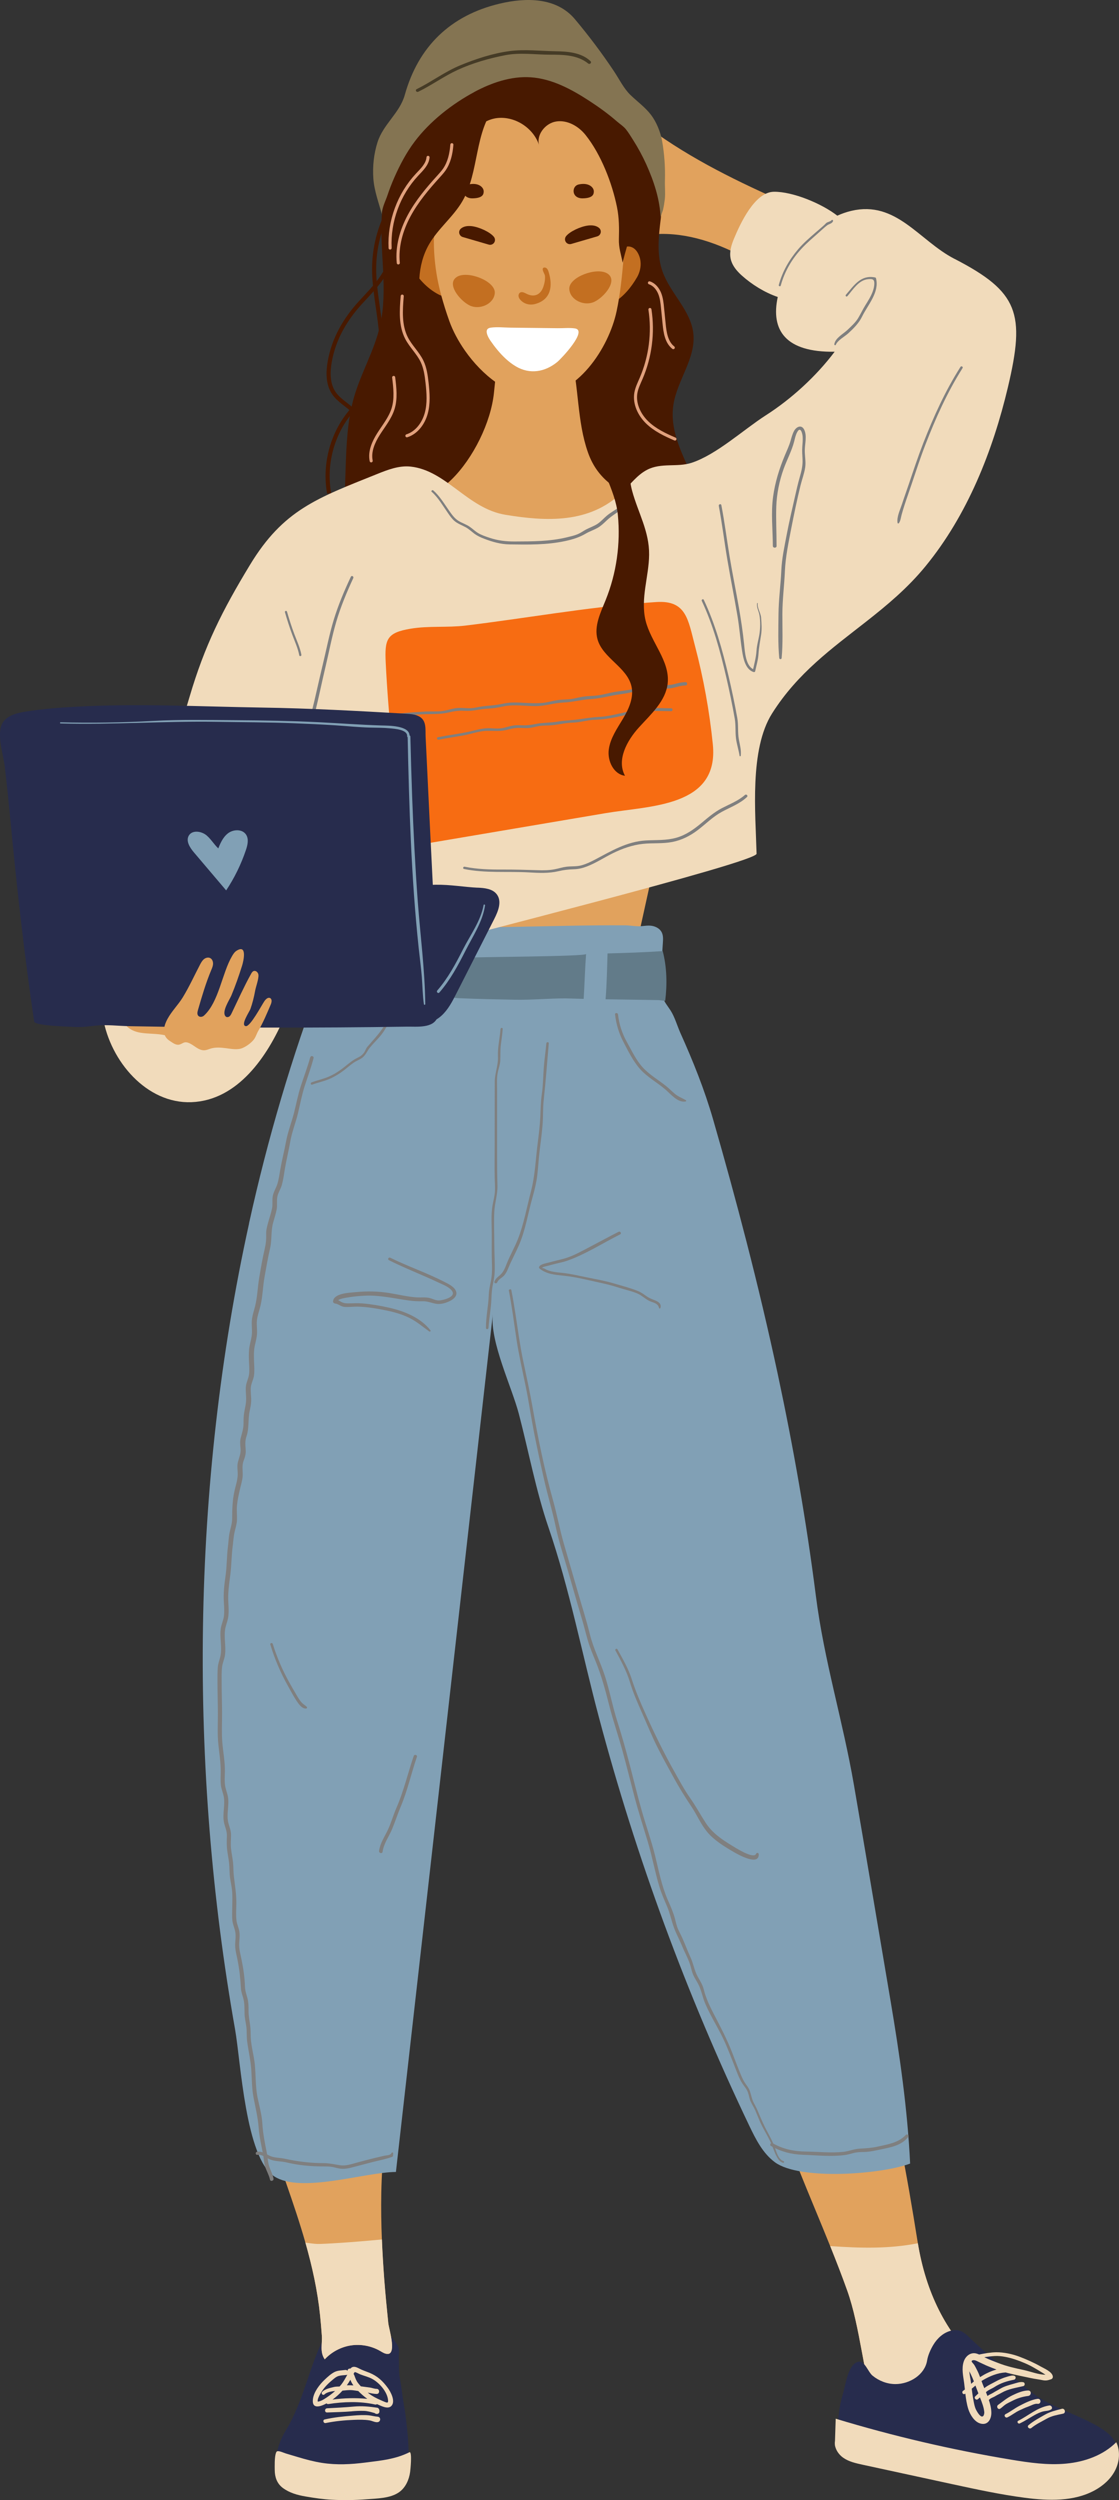 <?xml version="1.0" encoding="UTF-8"?><svg id="Layer_2" data-name="Layer 2" xmlns="http://www.w3.org/2000/svg" viewBox="0 0 273.22 610.28"><rect x="0" y="0" width="273.22" height="610.28" fill="#333333" stroke="none"/><defs><style>
      .cls-1 {
        stroke: #e2a17d;
        stroke-linecap: round;
        stroke-linejoin: round;
        stroke-width: .75px;
      }

      .cls-1, .cls-2 {
        fill: none;
      }

      .cls-3 {
        fill: #f1dbbb;
      }

      .cls-4 {
        fill: #f76c12;
      }

      .cls-5 {
        fill: #fff;
      }

      .cls-6 {
        fill: #7f7f7f;
      }

      .cls-7 {
        fill: #81a0b5;
      }

      .cls-8 {
        fill: #c36f21;
      }

      .cls-9 {
        fill: #e1a25d;
      }

      .cls-10 {
        fill: #453b26;
      }

      .cls-11 {
        fill: #481900;
      }

      .cls-12 {
        fill: #272c4d;
      }

      .cls-13 {
        fill: #847452;
      }

      .cls-14 {
        fill: #627b89;
      }

      .cls-2 {
        stroke: #481900;
        stroke-miterlimit: 10;
      }
    </style></defs><g id="Layer_2-2" data-name="Layer 2"><g><path class="cls-9" d="m237.54 598.36c-8.48 0-17.54 4.12-21.63-4.05c-.77-1.54-1.43-3.2-2-4.96c-3.06-9.34-3.86-21.3-7.07-30.26c-1.28-3.58-2.68-7.18-4.14-10.81c-9.88-24.56-22.48-50.23-19.14-76.8c.39-3.08 1.02-6.22 2.65-8.87c9.46-15.46 17.59 7.62 20.37 14.46c5.98 14.71 10 30.01 13.12 45.52c1.64 8.16 3.03 16.37 4.34 24.59l.07.41c1.95 11.87 6.77 21.8 14.95 29.4c3.22 2.99 6.95 5.62 11.23 7.87c2.8 1.47 5.88 2.83 7.64 5.46c7.31 10.95-15.71 8.04-20.38 8.04z"/><path class="cls-3" d="m239.06 577c-.34.28-.68.55-1.03.81c-4.88 3.69-10.2 6.79-15.82 9.2c-2.61 1.12-5.48 2.08-8.29 2.34c-3.06-9.34-3.86-21.3-7.07-30.26c-1.28-3.58-2.68-7.18-4.14-10.81c7.43.52 14.36.7 21.4-.69c1.95 11.87 6.77 21.8 14.95 29.4z"/><path class="cls-9" d="m149.15 23.41c-.55-.53-1.1-1.07-1.64-1.62c-.95-.96-1.93-1.9-2.86-2.89c-.58-.62-1.08-1.52-2.04-.83c-.53.38-.66 1.15-.47 1.78c.19.63.62 1.14 1.05 1.64l8.61 10.12c.6.7 1.46 2 .54 2.8c-.85.75-1.61-.05-2.37-.4c-5.08-2.38-9.5-5.65-14.09-8.85c-.54-.37-1.53-1.17-2.25-1.03c-.86.16-.5 1.27-.07 1.86c.84 1.18 2.01 2.52 3.15 3.41c4.1 3.18 8.06 6.65 12.14 9.9c.26.21.55.45.58.79c.04.42-.37.78-.8.84c-.42.06-.84-.1-1.24-.26l-15.42-6.04c-.54-.21-1.1-.42-1.67-.38c-.57.05-1.16.45-1.23 1.02c-.09.77.73 1.31 1.43 1.64c4.45 2.13 8.92 4.21 13.42 6.23c3.41 1.53 7.88 2.72 10.67 5.32c3.05 2.85.8 4.26-1.92 5.53c-2.72 1.26-3.95 3.08-6.2 4.59c-.69.46-1.4 1.26-1.08 2.02c.22.53.88.76 1.46.69c.57-.08 1.08-.39 1.58-.67c14.95-8.54 32.18-.05 44.37 9.64c9.43 7.49 18.51 16.96 29.54 22.14c-3.24 1.98-6.44 4.01-9.62 5.94l-28.78 17.49c-1.07.65-2.16 1.33-3.23 2.04c-6.46 4.28-12.55 9.75-12.17 16.98c.34 6.54 6.39 12.06 13.13 14.09c5.28 1.59 13.44 2.86 18.25-.33c5.34-3.55 10.53-7.99 15.34-12.27c15.89-14.16 32.42-31.54 25.86-54.63c-3.6-12.67-13.27-16.06-24.45-21.28c-23.27-10.86-48.6-18.85-67.53-37.01z"/><path class="cls-11" d="m172.48 126.99c-.06-.55-.15-1.09-.25-1.63c-1.78-9.14-9.19-17.27-7.82-26.49c.9-6.03 5.54-11.4 4.88-17.47c-.62-5.66-5.67-9.81-7.55-15.19c-1.98-5.63-.27-11.8.09-17.76c.25-4.02-.85-7.95-3.63-10.93c-5.69-6.11-15.37-7.53-23.2-8.66c-4.2-.61-8.43-1.04-12.62-1.71c-2.12-.34-4.4-1.49-6.58-1.18c-1.61.23-3.17.74-4.82.96c-4.09.56-8.01 2.43-10.96 5.33c-2.59 2.55-4.41 5.87-5.23 9.41c-.42 1.8-.23 3.57-.48 5.36c-.28 1.97-.99 3.81-1.11 5.85c-.49 8.89 1.57 17.95-.41 26.63c-1.37 6.03-4.62 11.47-6.34 17.41c-1.66 5.73-1.87 11.76-2.07 17.72l-1.01 30.39c-1.09 32.85 33.56 20.41 52.07 9.91c9.67-5.48 20.44-.47 29.52-8.39c5.48-4.78 8.35-12.36 7.53-19.57z"/><path class="cls-12" d="m81.62 567.49c-1.17.95-2.11 2.24-2.77 3.61c-3.5 7.29-4.81 15.13-9.02 22.11c-4.23 7.01-2.99 13.49 5.29 15.78c3.65 1.01 7.56 1.14 11.32.96c3.13-.15 9.8.33 11.41-2.57c2.74-4.95 1.88-11.45 1.29-16.84c-.14-1.3-.36-2.58-.58-3.86c-.33-1.89-.48-3.83-.87-5.7c-.37-1.78-.25-3.73-.31-5.55c-.02-.66.11-1.42 0-2.06c-.1-.62-.59-1.31-.93-1.81c-1.51-2.24-3.9-3.86-6.36-4.89c-1.89-.79-4.03-1.11-5.99-.51c-.91.28-1.74.75-2.48 1.35z"/><path class="cls-9" d="m86.51 231.6c.2 2.78.48 5.77 2.29 7.9c1.81 2.14 4.74 2.91 7.48 3.51c13.41 2.92 27.1 4.52 40.82 4.76c4.77.08 10.07-.21 13.41-3.6c2.42-2.46 3.27-6.02 4.01-9.39l5.84-26.52c.66-2.99 1.22-6.43-.65-8.85c-1.75-2.26-4.93-2.7-7.78-2.94c-18.32-1.53-36.83-2-55.19-.97c-8.33.47-11.24.08-12.24 8.35c-1.04 8.63 1.39 19.07 2.02 27.76z"/><path class="cls-9" d="m171.87 130.18c-5.08-2.51-10.24-4.89-15.23-7.47c-5.87-3.03-10.72-5.56-13.08-12.26c-2.71-7.69-2.17-16.04-4.18-23.88c-.83-3.26-2.72-6.58-5.91-7.64c-3.89-1.3-8.19 1.41-10.18 5c-1.99 3.59-2.26 7.84-2.68 11.92c-.74 7.29-5.09 16.04-10.33 21.18c-11.35 11.13-47.94 16.4-36.35 41.66c3.52 7.66 16.12 12.45 23.35 15.35c9.6 3.86 21.22 5.02 31.43 4.66c12.14-.42 23.9.83 35.73-2.91c9.53-3.01 18.74-9.32 23.3-18.43c4.9-9.78-1.97-19.98-10.79-24.61c-1.68-.88-3.37-1.74-5.08-2.58z"/><path class="cls-8" d="m100.18 64.81c-1.08-1.85-1.37-4.13-.48-6.09c.46-1.02 1.13-1.74 1.96-2.02c.26-.09 1.27-.52 3.21.63c5.65 3.35 7.75 6.28 6.91 9.22c-.59 2.06-.76 5.04-2.34 5.7c-.82.34-1.76-.01-2.9-.67c-2.88-1.67-4.94-4.33-6.36-6.76z"/><path class="cls-8" d="m155.5 67.76c.99-1.7 1.26-3.8.44-5.6c-.42-.94-1.04-1.6-1.8-1.86c-.24-.08-1.17-.47-2.95.58c-5.2 3.08-7.13 5.78-6.36 8.47c.54 1.89.7 4.64 2.15 5.24c.75.31 1.61-.01 2.67-.62c2.65-1.53 4.55-3.98 5.85-6.22z"/><path class="cls-9" d="m152.41 53.03c-.42-7.36-2.07-14.92-5.58-20.74c-2.89-4.79-7.5-8.81-13-9.8c-7.42-1.33-14.9 3.17-19.32 9.27c-8.48 11.72-10.52 26.61-6.79 40.29c.55 2.01 1.2 4.12 2 6.35c.84 2.35 2.17 4.86 3.84 7.24c4.17 5.93 10.52 11.09 17.09 11.1c10.28.02 18-11.8 19.9-20.75c.9-4.23 1.32-8.52 1.7-12.82c.29-3.19.36-6.64.16-10.14z"/><path class="cls-11" d="m115.32 48.42c-1.36 0-2.07-.77-2.15-1.59c-.08-.82.35-1.58 1.18-1.79c2.46-.57 3.72.66 3.75 1.64c.02.75-.23 1.71-2.78 1.74z"/><path class="cls-11" d="m142.21 48.42c-1.36 0-2.07-.77-2.15-1.59c-.08-.82.35-1.58 1.18-1.79c2.46-.57 3.72.66 3.75 1.64c.02.75-.23 1.71-2.78 1.74z"/><g><path class="cls-8" d="m148.34 66.79c-2.59-1.7-9.51.85-9.34 3.77c.16 2.7 3.69 4.28 6.13 3.11c2.44-1.17 5.8-5.18 3.21-6.88z"/><path class="cls-8" d="m111.55 67.59c2.63-1.64 9.49 1.04 9.26 3.96c-.21 2.7-3.78 4.21-6.19 2.99c-2.41-1.22-5.7-5.3-3.07-6.94z"/></g><path class="cls-5" d="m118.94 80.48c-.38.69.29 1.92.8 2.67c.52.76 1.07 1.5 1.66 2.21c1.29 1.56 2.78 3.02 4.53 4.06c3.43 2.04 7.13 1.4 10.14-1.06c.96-.79 7.54-7.71 4.31-8.19c-1.35-.2-2.85-.03-4.21-.05l-11.58-.14c-1.55-.02-3.22-.21-4.76 0c-.48.06-.76.25-.9.5z"/><path class="cls-11" d="m119.67 59.76c-.11 0-.22-.02-.34-.05l-6.35-1.85c-.42-.12-.74-.47-.84-.9s.06-.88.4-1.16c.62-.52 1.49-.71 2.59-.6c1.94.22 4.61 1.5 5.48 2.64c.31.41.33.98.04 1.4c-.23.33-.6.52-.99.52z"/><path class="cls-11" d="m139.14 59.6c.11 0 .22-.02.34-.05l6.35-1.85c.42-.12.74-.47.84-.9c.09-.43-.06-.88-.4-1.16c-.62-.52-1.49-.71-2.59-.6c-1.94.22-4.61 1.5-5.48 2.64c-.31.41-.33.98-.04 1.4c.23.33.6.52.99.52z"/><path class="cls-9" d="m60.26 154.6c3.04-7.13 7.32-14.11 14.49-15.04c6.5-.85 13.02 4.1 16.24 10.36c3.4 6.62 5.02 16.33 2.66 23.1c-2.31 6.64-6.62 13.21-10.12 19.17c-6.25 10.65-15.2 18.41-22.55 28.19c-2.38 2.08-4.45 4.65-6.86 6.76c-2.26 1.98-5.1 3.9-6.81 6.39c-1.33 1.93-2.12 4.02-3.65 5.86c-2.38 2.86-4.83 5.67-7.25 8.5c-.55.64-1.21 1.33-2.05 1.32c-1.04-.02-1.72-1.09-2.11-2.05c-3.61-8.81-1.06-18.94 1.05-27.73c.7-2.93 1.65-5.74 2.77-8.57c7.08-17.82 15.94-34.79 22.76-52.71c.45-1.17.92-2.36 1.42-3.55z"/><path class="cls-8" d="m133.04 65.3c-.13-.01-.25 0-.36.08c-.53.33.31 1.45.37 1.9c.11.84-.1 1.9-.37 2.69c-.63 1.88-2.09 2.67-3.96 1.82c-.56-.26-1.21-.69-1.74-.36c-.29.18-.42.55-.37.89c.04.34.23.64.46.89c.89.99 2.23 1.35 3.51 1.02c3.99-1.03 4.45-4.46 3.36-7.88c-.09-.29-.2-.59-.42-.81c-.13-.13-.3-.21-.48-.23z"/><path class="cls-9" d="m94.78 574.59c-.71.09-1.35-.35-1.97-.71c-2.13-1.23-4.69-1.72-7.12-1.35c-2.43.37-4.73 1.59-6.4 3.4c-1.26-1.83-.56-3.72-.71-5.8c-.12-1.6-.25-3.26-.42-4.87c-.63-6.12-1.94-12.02-3.59-17.82c-2.75-9.64-6.43-19-9.52-28.65c-4.81-15.03 2.59-34.74 5.36-50.07c.25.67 1.17.87 1.84.63c.67-.25 1.19-.8 1.73-1.26c3.62-3.13 9.39-2.84 13.33-.13c3.94 2.71 6.21 7.35 7.07 12.06c3.24 17.77-.96 37.3-1.28 55.28c-.07 3.79-.01 7.59.14 11.38c.13 3.24.33 6.47.57 9.7c.28 3.58.62 7.16.99 10.73c.14 1.31 2.02 7.26-.03 7.51z"/><path class="cls-7" d="m60.8 298.64c4.53-20.59 10.46-40.76 17.83-60.2c1.56-4.11 3.4-8.48 7.14-10.79c3.62-2.24 8.19-2.05 12.44-1.78c17.85 1.14 36.37-.12 54.35.01c1.12 0 2.23.21 3.33.23c1.09.02 2.15-.29 3.26-.11c.97.16 1.93.67 2.39 1.53c.42.78.37 1.72.31 2.6l-.46 7.15c-.13 1.95-.25 3.94.3 5.81c.43 1.48 1.26 2.36 2.05 3.59c1 1.57 1.58 3.61 2.32 5.32c3.15 7.01 5.94 13.93 8.07 21.31c2.85 9.88 5.57 19.8 8.13 29.76c2.76 10.73 5.32 21.51 7.64 32.35c3.82 17.89 6.99 35.93 9.3 54.08c2.03 15.98 6.57 30.39 9.3 46.22c3.03 17.57 5.97 35.16 8.95 52.74c2.2 13.01 4.15 26.51 4.77 39.68c-7.06 2.66-26.88 4.14-32.97-.29c-2.98-2.17-4.71-5.62-6.3-8.94c-15.29-31.98-27.59-65.39-36.7-99.64c-4.14-15.56-7.14-31.25-12.31-46.36c-3.07-8.97-4.86-18.61-7.26-27.79c-1.72-6.57-7.09-17.62-6.35-24.29L96.67 530.19c-7.55.03-23.15 5.33-29.72 1.07c-7.01-4.55-8.16-27.99-9.55-35.85c-11.31-63.88-10.74-132.44 3.42-196.78z"/><path class="cls-12" d="m204.9 595.12c.83 5 6.12 6.18 10.37 7.24c5.31 1.31 10.78 1.76 16.12 2.92c5.6 1.21 11.02 3.22 16.69 4c5.93.82 12.14 1.04 17.76-1.34c4.52-1.91 7.69-5.68 6.8-10.73c-.56-3.16-5.18-5.32-7.77-6.57c-3.83-1.84-8-3.3-11.55-5.63c-3.43-2.26-6.24-5.3-9.36-7.94c-2.07-1.75-4.11-3.54-6.11-5.37c-1.84-1.68-2.92-3.4-5.6-2.77c-1.86.43-3.39 1.83-4.37 3.47c-.66 1.11-1.3 2.51-1.51 3.8c-.56 3.48-4.23 5.75-7.71 5.77c-2.04 0-4.06-.77-5.63-2.07c-1.13-.94-1.93-3.81-3.54-3.37c-2.46.67-3.02 5.64-3.63 7.65c-.99 3.26-1.45 6.69-1.09 10.08l.11.87z"/><path class="cls-3" d="m233.03 63.18c-8.62-4.45-14.18-14.3-25.17-11.71c-1.18.28-2.33.68-3.42 1.18c-3.89-3.02-10.92-5.89-15.47-5.84c-4.7.05-8.23 7.78-9.78 11.5c-.63 1.52-1.13 3.19-.8 4.81c.07.36.19.71.33 1.05c.52 1.2 1.45 2.24 2.44 3.12c2.39 2.14 5.5 4.1 8.74 5.21c-1.76 8.13 1.91 13.54 13.89 13.36c-4.45 5.92-10.51 11.49-16.79 15.51c-5.45 3.49-12.02 9.59-18.13 11.6c-3.52 1.16-7.43-.09-10.89 1.72c-2.44 1.27-4.11 3.61-6.1 5.52c-7.94 7.63-18.49 7.1-28.49 5.45c-9.22-1.52-14.42-10.81-23.11-11.76c-2.84-.31-5.62.77-8.27 1.84c-14.59 5.86-22.84 8.72-30.98 22.16c-6.76 11.15-11.06 19.67-14.75 32.21c-4.62 15.68-10.48 30.95-15.89 46.36c-3.61 10.28-7.07 21.15-5.26 31.9c1.82 10.75 10.73 21.1 21.62 20.68c11.32-.44 18.58-11.23 22.61-20.63c2.75-6.42 2.74-7.39 9.78-9.76c6.94-2.34 13.97-4.42 20.97-6.56c7.44-2.28 84.68-21.55 84.62-23.7c-.26-9.85-1.76-25.45 3.77-34.22c6.27-9.94 14.72-15.95 23-22.45c5.08-3.99 10.09-8.15 14.48-13.51c10.23-12.48 16.43-28.13 20.12-43.71c4.27-18.04 2.59-23.25-13.05-31.33z"/><path class="cls-4" d="m157.7 147.14l2.58-.18c7.33-.47 7.72 4.32 9.41 10.71c2.08 7.88 3.54 15.93 4.36 24.05c1.54 15.3-15.28 14.93-26.16 16.77l-43.29 7.33c-1.36.23-2.85.44-4.05-.24c-1.56-.89-2-2.89-2.28-4.66c-2.04-12.97-3.44-26.05-4.09-39.16c-.28-5.72.24-7.31 6.07-8.29c4.42-.74 8.94-.23 13.38-.76c14.6-1.77 29.39-4.44 44.08-5.56z"/><path class="cls-14" d="m143.09 232.87c-.05.65-27.15.7-29.81.93c-3.15.27-4.09 2.49-4.52 5.37c-.19 1.27-.32 2.75.59 3.66c.72.71 1.82.8 2.83.84c4.5.19 9.01.29 13.52.37c4.13.08 8.24-.33 12.37-.33l4.44.12c.23-3.65.32-7.31.59-10.95z"/><path class="cls-14" d="m161.81 232.17c-4.44.3-8.95.45-13.47.57c-.11 3.73-.18 7.47-.48 11.19c4.31.07 8.63.12 12.96.2c.14 0 1.59.21 1.6.16c.5-3.98.41-8.24-.61-12.12z"/><path class="cls-6" d="m75.75 258.07c-.64 2.35-1.51 4.63-2.27 6.94c-.74 2.24-1.14 4.52-1.73 6.79c-.6 2.31-1.47 4.48-1.91 6.85c-.42 2.3-1.01 4.55-1.41 6.86c-.2 1.14-.35 2.34-.69 3.45c-.31 1.03-.95 1.95-1.14 3.01c-.19 1 .02 2.02-.18 3.03c-.23 1.16-.64 2.28-.95 3.42c-.25.92-.52 1.88-.48 2.84c.04 1.29-.05 2.29-.35 3.56c-.54 2.3-.94 4.67-1.34 7c-.39 2.31-.44 4.64-.99 6.93c-.24.99-.59 1.98-.75 2.99c-.2 1.22 0 2.43-.04 3.65c-.04 1.07-.37 2.08-.57 3.12c-.21 1.1-.21 2.2-.18 3.31c.03 1.17.18 2.4.05 3.57c-.11 1.05-.66 1.97-.78 3.02c-.11.98.05 1.96.06 2.95c.02 1.18-.27 2.24-.47 3.39c-.16.92-.16 1.84-.17 2.77c-.01 1.25-.36 2.25-.67 3.43c-.23.86-.15 1.69-.06 2.57c.13 1.31-.33 2.16-.64 3.39c-.26 1.02-.03 2.03-.05 3.06c-.03 1.37-.52 2.75-.81 4.08c-.5 2.3-.53 4.41-.55 6.74c-.01 1.23-.44 2.31-.66 3.5c-.2 1.08-.23 2.2-.37 3.28c-.3 2.36-.24 4.76-.58 7.1c-.31 2.2-.55 4.22-.41 6.45c.07 1.13.15 2.28.01 3.41c-.13 1.01-.59 1.92-.75 2.92c-.37 2.31.42 4.76-.15 7.03c-.21.84-.52 1.62-.59 2.49c-.1 1.24-.08 2.49-.08 3.74c0 2.58.1 5.17.1 7.75c0 2.42-.14 4.9.11 7.31c.23 2.29.61 4.51.58 6.82c-.01 1.06-.08 2.15.04 3.2c.11.93.5 1.78.69 2.69c.42 2.14-.38 4.34.09 6.47c.24 1.11.72 2 .69 3.19c-.04 1.22-.08 2.36.08 3.57c.13 1.02.34 2.02.45 3.04c.13 1.19.07 2.39.23 3.58c.15 1.06.4 2.1.5 3.16c.13 1.3.06 2.62.05 3.92c0 1.14-.09 2.31.03 3.44c.11.96.54 1.82.71 2.77c.21 1.15-.07 2.29-.03 3.45c.04 1.07.33 2.15.54 3.2c.49 2.39.73 4.67.87 7.1c.05.81.31 1.55.54 2.32c.38 1.29.31 2.52.34 3.85c.02 1.08.29 2.07.43 3.13c.16 1.2.04 2.41.2 3.61c.31 2.32.84 4.57 1.01 6.92c.16 2.26.12 4.56.55 6.79c.47 2.49 1.06 4.83 1.25 7.37c.16 2.22.66 4.32 1.08 6.49c.19.97.2 1.96.47 2.92c.33 1.13.97 2.12 1.22 3.28c.12.56.97.32.86-.24c-.21-1.1-.75-2.03-1.08-3.08c-.32-1.02-.33-2.09-.54-3.13c-.46-2.4-.96-4.72-1.1-7.18c-.12-2.21-.75-4.29-1.18-6.44c-.51-2.56-.41-5.22-.64-7.81c-.2-2.29-.91-4.55-1.02-6.83c-.04-.96 0-1.9-.13-2.85c-.17-1.24-.41-2.41-.4-3.68c0-1.02 0-1.99-.26-2.98c-.26-1-.59-1.86-.62-2.91c-.07-2.27-.4-4.43-.85-6.65c-.23-1.12-.55-2.27-.56-3.41c-.02-1.13.23-2.23.04-3.36c-.16-.93-.59-1.77-.7-2.71c-.16-1.37-.05-2.79-.03-4.16c.02-2.33-.36-4.43-.62-6.72c-.13-1.12-.07-2.24-.2-3.36c-.13-1.1-.36-2.18-.48-3.28c-.13-1.14 0-2.21 0-3.34c0-1.03-.35-1.84-.62-2.81c-.59-2.08.21-4.31-.12-6.44c-.13-.81-.45-1.56-.63-2.36c-.28-1.28-.15-2.66-.13-3.96c.03-2.39-.44-4.67-.63-7.04c-.19-2.34-.05-4.73-.06-7.08c0-2.5-.1-5-.1-7.5c0-1.23-.04-2.51.09-3.74c.11-1.06.61-2.03.74-3.09c.28-2.26-.43-4.62.16-6.85c.24-.9.57-1.71.66-2.65c.11-1.09.04-2.18-.02-3.27c-.13-2.34.19-4.47.49-6.78c.29-2.25.27-4.52.56-6.78c.16-1.22.21-2.46.49-3.66c.23-.96.53-1.89.57-2.89c.04-1.17-.11-2.33 0-3.5c.13-1.41.45-2.8.77-4.18c.22-.95.53-1.92.61-2.89c.11-1.33-.25-2.55.23-3.84c.34-.92.59-1.66.52-2.66c-.07-1.17-.21-2.15.18-3.29c.71-2.07.34-4.18.8-6.29c.17-.79.33-1.55.36-2.36c.04-1.13-.19-2.27-.08-3.4c.1-.97.61-1.83.76-2.79c.17-1.15.06-2.35.02-3.5c-.04-1.25-.09-2.49.16-3.72c.2-1 .5-1.97.56-2.99c.07-1.1-.13-2.2-.02-3.3c.13-1.24.62-2.49.9-3.7c.51-2.22.54-4.48.93-6.72c.43-2.4.84-4.84 1.39-7.21c.48-2.09.16-4.1.73-6.19c.29-1.07.64-2.12.86-3.2c.22-1.08-.04-2.21.2-3.27c.22-.97.81-1.82 1.08-2.78c.34-1.2.5-2.47.7-3.71c.38-2.31.95-4.56 1.35-6.86c.41-2.36 1.3-4.54 1.87-6.86c.55-2.28.96-4.57 1.69-6.81c.72-2.24 1.54-4.44 2.13-6.71c.13-.51-.65-.72-.78-.22z"/><path class="cls-6" d="m122.21 251.16c-.16 2.27-.74 4.51-.63 6.8c.1 2.08-.78 4.03-.78 6.13l-.02 15.48c0 2.59-.05 5.18 0 7.76c.02 1.14.13 2.27.07 3.41c-.06 1.19-.38 2.32-.59 3.49c-.41 2.32-.18 4.77-.19 7.12c0 2.45-.04 4.9.05 7.35c.05 1.39 0 2.72-.28 4.09c-.22 1.09-.46 2.16-.5 3.27c-.08 2.71-.71 5.39-.69 8.1c0 .4.6.4.62 0c.16-2.35.62-4.67.71-7.02c.05-1.24.11-2.41.37-3.63c.2-.98.39-1.95.43-2.96c.09-2.39-.1-4.81-.09-7.2c0-2.5-.12-5.02 0-7.52c.1-2.21.84-4.26.77-6.49c-.07-2.49-.09-4.98-.09-7.47V266.1c0-1.4-.11-2.83.15-4.21c.19-1 .58-1.96.63-2.98c.07-1.37-.03-2.65.16-4.03c.17-1.24.35-2.47.43-3.72c.02-.33-.49-.33-.51 0z"/><path class="cls-6" d="m133.4 254.67c-.18 1.96-.47 3.91-.62 5.88c-.17 2.17-.16 4.3-.48 6.46c-.27 1.88-.3 3.72-.38 5.62c-.1 2.11-.35 4.2-.62 6.29c-.51 3.96-.64 7.99-1.65 11.86c-1.03 3.92-1.74 8.03-3.24 11.8c-.81 2.03-1.92 3.93-2.72 5.97c-.43 1.11-.81 2.07-1.75 2.84c-.54.44-.96.79-1.22 1.45c-.17.42.51.6.68.19c.32-.77 1.16-1.09 1.69-1.68c.48-.54.78-1.22 1.05-1.88c.79-1.9 1.79-3.7 2.6-5.59c1.59-3.72 2.17-7.69 3.27-11.56c.5-1.76.94-3.54 1.16-5.35c.25-2.02.34-4.07.59-6.09c.26-2.09.54-4.17.71-6.27c.17-2.01.06-4.04.28-6.05c.51-4.62.84-9.24 1.24-13.87c.03-.38-.56-.38-.59 0z"/><path class="cls-6" d="m124.26 315.12c.75 3.9 1.25 7.85 1.84 11.78c.58 3.86 1.46 7.64 2.24 11.46c.79 3.84 1.34 7.72 2.1 11.57c.76 3.84 1.59 7.67 2.46 11.48c.85 3.71 1.96 7.35 2.74 11.08c.79 3.79 2.02 7.49 3.1 11.2c1.1 3.77 2.15 7.54 3.28 11.3c.54 1.78.96 3.58 1.48 5.37c.52 1.79 1.25 3.51 1.95 5.23c1.42 3.48 2.37 7.05 3.29 10.69c.95 3.75 2.23 7.4 3.25 11.13c1.03 3.75 1.96 7.53 2.95 11.29c.97 3.66 2.13 7.25 3.22 10.87c1.09 3.63 1.74 7.37 2.84 10.99c.5 1.65 1.18 3.2 1.86 4.78c.74 1.72 1.07 3.51 1.71 5.25c.57 1.54 1.38 3 2 4.52c.65 1.59 1.56 3.16 2.03 4.81c.21.74.35 1.49.67 2.19c.33.75.8 1.43 1.18 2.15c.8 1.5 1.07 3.26 1.74 4.83c1.42 3.33 3.45 6.36 4.91 9.68c.78 1.77 1.45 3.57 2.17 5.37c.6 1.5 1.14 3.18 2.04 4.53c.48.72 1.02 1.28 1.31 2.11c.26.72.34 1.48.65 2.18c.33.75.8 1.43 1.13 2.18c.39.88.72 1.78 1.11 2.66c.71 1.64 1.68 3.16 2.48 4.76c.58 1.16.93 2.42 1.5 3.58c.37.75.84 1.56 1.69 1.81c.27.08.38-.34.11-.42c-1.26-.38-1.73-2.31-2.13-3.39c-.49-1.33-1.16-2.57-1.83-3.82c-.92-1.69-1.64-3.43-2.39-5.2c-.28-.65-.61-1.26-.94-1.89c-.46-.9-.58-1.85-.91-2.79c-.2-.57-.53-1.05-.89-1.54c-.53-.72-.9-1.47-1.25-2.29c-.76-1.78-1.42-3.6-2.12-5.4c-1.26-3.28-2.85-6.33-4.47-9.43c-.86-1.64-1.67-3.32-2.23-5.09c-.21-.67-.34-1.36-.61-2c-.33-.8-.81-1.51-1.21-2.27c-.78-1.45-1.02-3.12-1.71-4.62c-.71-1.55-1.3-3.14-1.99-4.69c-.32-.73-.71-1.43-1.04-2.16c-.38-.85-.54-1.73-.78-2.62c-.42-1.56-1.08-3.04-1.73-4.52c-1.53-3.49-2.22-7.23-3.13-10.91c-.91-3.66-2.19-7.21-3.22-10.83c-1.04-3.66-1.94-7.37-2.89-11.05c-.96-3.69-1.99-7.36-3.15-11c-1.15-3.62-1.82-7.38-3-10.99c-1.11-3.4-2.78-6.59-3.64-10.08c-.91-3.69-2.09-7.32-3.13-10.98c-1.06-3.7-2.15-7.38-3.21-11.08c-1.03-3.58-1.7-7.25-2.71-10.84c-2.06-7.36-3.6-14.92-4.93-22.44c-.67-3.82-1.5-7.6-2.3-11.39c-.8-3.79-1.3-7.64-1.89-11.47c-.3-1.94-.62-3.87-1-5.8c-.08-.41-.7-.24-.63.17z"/><path class="cls-6" d="m62.8 526c1.25-.14 2.16.77 3.26 1.18c1.21.46 2.63.37 3.9.68c2.96.71 5.92.97 8.96.98c.84 0 1.64 0 2.46.17c.59.13 1.18.31 1.78.38c1.16.13 2.33-.18 3.45-.48l4.12-1.08c1.65-.43 3.42-.74 5.02-1.33c.13-.05.21-.15.22-.29l.03-.58c.01-.26-.35-.27-.42-.06c-.21.58-1.16.53-1.71.65l-2.31.54c-1.5.37-3.01.76-4.5 1.17c-1.31.36-2.7.83-4.08.61c-1.41-.23-2.62-.51-4.06-.51c-3.23 0-6.28-.4-9.43-1.08c-1.29-.28-2.61-.17-3.8-.79c-.95-.49-1.78-1.05-2.89-.92c-.48.06-.48.81 0 .76z"/><path class="cls-6" d="m188.25 523.85c2.46 1.4 4.98 2.05 7.8 2.15c3.36.11 6.95.51 10.29.05c.74-.1 1.43-.34 2.16-.51c.86-.21 1.68-.21 2.55-.23c1.43-.04 2.74-.36 4.13-.65c2.4-.5 5.03-.97 6.59-3.06c.26-.35-.3-.77-.59-.46c-1.85 1.95-4.32 2.28-6.82 2.85c-1.53.35-2.94.42-4.49.51c-1.36.08-2.62.64-3.97.78c-3 .31-6.08-.03-9.09-.07c-2.96-.04-5.56-.57-8.16-2.04c-.44-.25-.83.43-.4.68z"/><path class="cls-6" d="m151.06 300.68c-2.36 1.19-4.68 2.47-7.03 3.69c-1.95 1.01-3.99 2.2-6.11 2.81c-1.33.38-2.7.67-4.03 1.04c-.57.16-2.06.37-2.27 1.08c-.03.11 0 .26.09.33c1.72 1.43 3.88 1.56 6.02 1.79c3.09.32 6.19 1.15 9.23 1.8c1.49.32 2.94.72 4.39 1.19c1.45.47 3.06.78 4.44 1.42c1.02.47 1.83 1.32 2.85 1.78c.94.42 2.02.5 2.27 1.68c.04.18.29.16.34 0c.32-1.02-.49-1.54-1.35-1.88c-.69-.27-1.31-.5-1.93-.92c-.71-.48-1.37-1.01-2.18-1.33c-1.88-.77-3.96-1.29-5.91-1.87c-2.21-.66-4.5-1.05-6.75-1.51c-1.91-.39-3.8-.85-5.74-1.05c-.91-.09-1.83-.17-2.73-.38c-.41-.1-.81-.22-1.2-.39c-.23-.1-.45-.27-.68-.35c-.21-.08-.46-.03-.39-.14c.17-.25 1.07-.39 1.34-.47c.63-.18 1.26-.34 1.89-.5c.99-.25 2.03-.44 2.99-.79c4.47-1.6 8.58-4.27 12.81-6.39c.42-.21.05-.84-.37-.63z"/><path class="cls-6" d="m94.92 307.6c3.97 2 8.14 3.58 12.15 5.48c1.05.5 2.8 1.13 3.39 2.19c.77 1.39-2.33 2.15-3.27 2.18c-.82.02-1.53-.41-2.3-.6c-1.01-.24-2.05-.09-3.07-.15c-2.27-.13-4.51-.7-6.74-1.06c-2.76-.45-5.48-.49-8.26-.22c-1.4.14-5.36.23-5.5 2.26c-.02.3.26.49.52.52c.81.1 1.39.75 2.26.82c1.07.09 2.16-.09 3.24-.06c2.35.05 4.7.46 6.99.93c1.94.4 3.87.94 5.65 1.83c1.79.89 3.24 2.16 4.85 3.31c.16.11.4-.12.28-.28c-2.37-3.07-6.36-4.68-10.03-5.52c-2.16-.49-4.38-.88-6.59-1.06c-1.21-.1-2.41 0-3.62-.01c-.66 0-1.19-.12-1.75-.47c-.38-.24-.68-.43-1.14-.51l.38.5c.08-.64 2.21-.9 2.66-.98c1.31-.23 2.65-.34 3.99-.41c3.71-.19 7.24.68 10.9 1.18c1.11.15 2.17.2 3.29.17c1.19-.03 2.08.41 3.21.61c1.18.22 2.51-.18 3.56-.73c.81-.42 1.72-1.2 1.41-2.22c-.34-1.14-1.86-1.87-2.82-2.36c-4.31-2.22-8.93-3.78-13.28-5.93c-.39-.19-.73.39-.34.58z"/><path class="cls-6" d="m66.01 401.46c1.05 3.51 2.5 6.88 4.29 10.08c.68 1.21 1.33 2.47 2.1 3.63c.5.75 1.3 1.96 2.33 1.9c.2-.01.33-.26.17-.42c-.36-.36-.82-.6-1.18-.98c-.47-.49-.83-1.09-1.18-1.67c-.66-1.11-1.31-2.24-1.94-3.37c-1.65-2.97-2.99-6.09-4-9.34c-.12-.38-.72-.22-.6.17z"/><path class="cls-6" d="m101.02 428.64c-1.45 4.21-2.43 8.56-4.22 12.65c-.77 1.76-1.27 3.64-2.09 5.37c-.79 1.68-1.89 3.27-2.16 5.14c-.08.56.78.8.86.24c.29-2.04 1.57-3.72 2.34-5.58c.75-1.81 1.35-3.68 2.11-5.49c1.65-3.91 2.56-8.09 3.93-12.1c.17-.5-.61-.71-.78-.22z"/><path class="cls-6" d="m150.29 402.93c1.34 2.51 2.7 4.97 3.52 7.71c.78 2.62 1.9 5.12 3 7.61c1.2 2.72 2.32 5.47 3.64 8.12c1.3 2.6 2.71 5.13 4.11 7.68c1.33 2.42 2.74 4.68 4.27 6.97c1.34 2 2.26 4.24 3.79 6.11c1.72 2.1 4.29 3.65 6.61 5c.93.54 6.15 3.5 6.02.49c-.02-.38-.5-.42-.64-.09c-.57 1.42-5.28-1.63-6-2.07c-2.47-1.51-4.73-3.06-6.34-5.55c-1.29-1.99-2.39-4.06-3.77-6.01c-1.45-2.05-2.61-4.26-3.84-6.44c-2.61-4.63-4.89-9.34-7.07-14.18c-1.25-2.77-2.42-5.52-3.35-8.41c-.82-2.57-2.18-4.89-3.47-7.25c-.18-.34-.69-.04-.51.3z"/><path class="cls-6" d="m175.5 123.49c.83 4.37 1.35 8.79 2.1 13.17c.77 4.55 1.68 9.07 2.45 13.62c.49 2.88.7 5.78 1.15 8.66c.28 1.8.8 4.5 2.82 5.12c.15.05.34-.05.37-.21c.29-1.41.73-2.79.81-4.24c.1-1.6.4-3.1.64-4.68c.21-1.37.1-2.76 0-4.14c-.09-1.18-.98-2.36-.82-3.52c.01-.09-.14-.11-.16-.02c-.2 1 .41 1.95.57 2.91c.26 1.53.22 3.33-.04 4.85c-.22 1.26-.59 2.48-.67 3.76c-.11 1.71-.54 3.25-.91 4.91l.37-.21c-2.14-.7-2.31-4.45-2.5-6.26c-.31-2.99-.75-5.94-1.27-8.91c-.73-4.16-1.58-8.31-2.27-12.48c-.69-4.17-1.21-8.36-2.01-12.51c-.08-.41-.7-.24-.63.17z"/><path class="cls-6" d="m189.61 133.23c0-3.19-.17-6.39-.07-9.58c.1-3.08.76-6.32 1.81-9.22c.81-2.25 1.98-4.39 2.57-6.71c.19-.77.36-1.59.75-2.28c.8-1.43 1.26.37 1.31 1.16c.05.83-.02 1.65-.09 2.47c-.08 1.03.01 2.04.06 3.07c.08 1.53-.26 2.86-.68 4.33c-.46 1.6-.82 3.22-1.19 4.85c-.69 3.05-1.41 6.09-1.99 9.16c-.55 2.91-1.19 5.79-1.32 8.76c-.16 3.56-.66 7.1-.69 10.68c-.03 3.54-.15 7.18.18 10.7c.04.38.56.38.59 0c.33-3.53.17-7.16.18-10.7c0-3.5.46-6.96.61-10.45c.15-3.54.89-7.03 1.56-10.5c.68-3.49 1.41-7.01 2.26-10.47c.36-1.47.92-2.91 1.14-4.41c.2-1.39-.11-2.77-.1-4.16c.01-1.57.58-3.54-.14-5.03c-.67-1.36-1.94-.72-2.5.33c-.39.74-.6 1.56-.83 2.36c-.36 1.25-.92 2.43-1.42 3.62c-1.35 3.24-2.38 6.56-2.85 10.05c-.54 3.93-.08 8.04-.06 11.99c0 .59.92.59.92 0z"/><path class="cls-6" d="m206.87 72.33c1.39-1.59 2.76-3.96 5.08-4.18c.91-.08 1.51-.08 1.53.96c.01.68-.15 1.34-.37 1.98c-.44 1.23-1.16 2.35-1.84 3.45c-.61.99-1.1 2.03-1.69 3.03c-.67 1.14-1.7 2.05-2.65 2.96c-1.02.97-3 1.98-3.22 3.5c-.03.19.25.36.35.15c.5-1.16 2.15-1.99 3.06-2.82c1.31-1.2 2.6-2.49 3.38-4.1c1.4-2.87 4.27-5.9 3.39-9.33c-.02-.09-.1-.18-.2-.2c-3.5-.71-5.13 1.89-7.16 4.24c-.2.24.14.58.34.34z"/><path class="cls-6" d="m171.36 146.71c2.79 5.94 4.5 12.29 5.98 18.66c.77 3.34 1.47 6.69 2.06 10.07c.28 1.61.1 3.19.3 4.8c.18 1.44.66 2.84.88 4.27c.03.18.28.11.29-.04c.14-1.46-.21-2.57-.47-3.99c-.31-1.72-.07-3.48-.38-5.22c-.62-3.44-1.34-6.86-2.14-10.26c-1.49-6.35-3.25-12.67-6.04-18.58c-.16-.33-.64-.04-.49.29z"/><path class="cls-6" d="m69.57 149.44c.53 1.85 1.12 3.69 1.79 5.5c.62 1.66 1.38 3.28 1.71 5.03c.06.34.59.2.52-.14c-.33-1.75-1.1-3.37-1.72-5.03c-.68-1.81-1.26-3.64-1.8-5.5c-.09-.32-.59-.18-.5.14z"/><path class="cls-6" d="m85.67 140.78c-1.59 3.38-3.05 6.84-4.15 10.41c-1.14 3.72-1.87 7.59-2.79 11.37c-.93 3.83-1.73 7.69-2.7 11.52c-.92 3.64-1.12 7.35-.97 11.09c.02.49.74.49.76 0c.07-1.84.03-3.69.15-5.53c.12-1.98.5-3.87.97-5.78c.91-3.68 1.66-7.4 2.54-11.09c.87-3.65 1.56-7.37 2.62-10.98c1.08-3.67 2.55-7.2 4.16-10.67c.18-.39-.4-.74-.58-.34z"/><path class="cls-6" d="m105.43 120.08c1.58 1.4 2.76 3.47 3.97 5.2c.47.68.96 1.38 1.6 1.92c.79.66 1.76.99 2.66 1.48c.82.44 1.47 1.08 2.21 1.63c.71.52 1.49.87 2.32 1.19c2 .77 4.05 1.36 6.21 1.39c4.57.07 9.13.15 13.62-.82c1.83-.4 3.4-.87 5.01-1.82c.9-.53 1.9-.85 2.82-1.36c.88-.49 1.58-1.18 2.3-1.86c1.23-1.17 2.72-1.98 4.04-3.03c.97-.78 2.27-2.05 1.98-3.42c-.02-.12-.2-.11-.23 0c-.73 2.6-3.93 3.73-5.83 5.35c-.74.63-1.38 1.38-2.2 1.93c-.87.58-1.87.9-2.79 1.38c-.69.37-1.32.84-2.05 1.15c-.85.36-1.79.56-2.69.78c-4.22 1.01-8.39.99-12.7 1.01c-2.15.01-4.13-.22-6.18-.91c-.96-.32-1.95-.65-2.82-1.18c-.73-.45-1.34-1.07-2.06-1.55c-.83-.56-1.79-.85-2.64-1.37c-1.04-.64-1.71-1.64-2.4-2.62c-1.14-1.63-2.27-3.51-3.78-4.83c-.26-.23-.64.15-.38.38z"/><path class="cls-6" d="m113.27 212.12c5.25 1.08 10.58.54 15.89.84c2.43.14 4.82.26 7.21-.3c1.27-.3 2.44-.43 3.75-.47c1.11-.03 2.14-.28 3.18-.68c2.22-.85 4.2-2.18 6.33-3.23c2.26-1.12 4.78-2.01 7.29-2.28c2.41-.27 4.83 0 7.24-.47c2.3-.45 4.33-1.48 6.19-2.89c1.95-1.48 3.69-3.26 5.85-4.44c2.11-1.16 4.42-1.97 6.19-3.65c.33-.31-.16-.79-.5-.5c-1.63 1.44-3.71 2.23-5.62 3.22c-1.85.97-3.39 2.29-4.98 3.62c-1.86 1.55-3.81 2.95-6.17 3.61c-2.45.69-4.92.52-7.43.66c-4.57.25-8.42 2.56-12.35 4.64c-1.06.56-2.16 1.09-3.32 1.42c-1.23.35-2.45.2-3.7.35c-.98.12-1.92.44-2.88.62c-1.37.27-2.78.28-4.17.23c-2.84-.09-5.65-.17-8.49-.16c-3.14.02-6.26-.07-9.34-.69c-.36-.07-.51.47-.15.55z"/><path class="cls-6" d="m234.52 89.56c-3.71 5.83-6.56 12.13-9.07 18.55c-1.3 3.34-2.42 6.73-3.57 10.13c-.54 1.61-1.13 3.21-1.65 4.82c-.43 1.33-1.35 3.2-1.07 4.6c.03.16.24.16.32.04c.41-.59.47-1.33.66-2.03c.22-.82.47-1.63.73-2.44c.52-1.62 1.11-3.21 1.64-4.83c1.12-3.33 2.2-6.66 3.47-9.93c2.49-6.44 5.34-12.77 9.04-18.61c.21-.32-.31-.62-.51-.3z"/><path class="cls-6" d="m150.18 247.65c.25 2.29.93 4.57 1.99 6.61c1.19 2.28 2.39 4.76 4.11 6.7c1.79 2.01 4.16 3.25 6.18 4.99c1.29 1.11 3.06 3.32 4.97 2.92c.14-.03.15-.23.04-.3c-.9-.53-1.84-.85-2.66-1.53c-.75-.62-1.42-1.32-2.18-1.93c-1.9-1.52-4.02-2.72-5.68-4.53c-1.67-1.81-2.71-4.13-3.91-6.26c-1.14-2.03-1.89-4.36-2.14-6.68c-.05-.46-.78-.47-.73 0z"/><path class="cls-6" d="m76.21 264.77c1.4-.52 2.89-.81 4.26-1.41c1.29-.57 2.49-1.3 3.61-2.17c.74-.58 1.45-1.21 2.22-1.75c.6-.43 1.28-.67 1.9-1.06c1.09-.69 1.36-1.74 2.13-2.68c.93-1.13 2.02-2.12 2.91-3.29c.71-.93 1.25-1.94 1.78-2.97c.69-1.33 2.28-3.83 1.63-5.38c-.06-.13-.3-.1-.32.04c-.27 2.01-1.12 3.7-2.05 5.49c-1.21 2.32-2.95 4-4.61 5.98c-.32.39-.42.82-.69 1.24c-.4.63-.99 1.08-1.66 1.39c-1.18.55-2.13 1.38-3.15 2.19c-1.13.9-2.3 1.7-3.62 2.3c-1.44.67-3 .98-4.48 1.53c-.34.13-.19.67.15.55z"/><path class="cls-6" d="m95.09 174.96c2.64-.17 5.28-.44 7.92-.59c2.19-.12 4.41.06 6.56-.46c1.21-.29 2.34-.48 3.59-.41c1.31.07 2.4-.01 3.67-.26c1.08-.21 2.17-.25 3.26-.33c1.05-.08 2.06-.33 3.09-.52c2.53-.47 5.11 0 7.67-.02c2.27-.01 4.4-.78 6.64-.87c2.32-.09 4.52-.73 6.84-.86c2.45-.15 4.78-.87 7.21-1.18c2.84-.35 5.66-1.37 8.51-1.51c1.2-.06 2.39.25 3.59.08c1.28-.18 2.44-.69 3.75-.71c.52 0 .52-.82 0-.81c-.95.01-1.81.23-2.72.48c-1.33.36-2.5.24-3.85.18c-2.3-.1-4.59.71-6.82 1.15c-1.21.24-2.43.35-3.65.54c-1.38.22-2.72.63-4.1.85c-1.19.19-2.41.16-3.6.31c-1 .12-1.97.41-2.96.58c-1.13.2-2.27.11-3.41.28c-1.27.18-2.5.57-3.78.7c-2.36.23-4.73-.11-7.09-.1c-1.08 0-2.1.18-3.15.4c-1.24.26-2.46.34-3.71.46c-.91.08-1.77.26-2.67.43c-1.42.27-2.82-.06-4.24.06c-1.11.09-2.16.49-3.25.68c-1.47.26-3.02.11-4.5.18c-2.94.14-5.86.46-8.8.66c-.4.03-.4.65 0 .62z"/><path class="cls-6" d="m107.11 180.56c1.97-.39 3.97-.67 5.95-1.02c1.93-.34 3.87-1.11 5.83-1.14c1.74-.03 3.29.18 4.99-.27c.94-.25 1.84-.46 2.82-.45c.88 0 1.76.12 2.64 0c.78-.1 1.55-.32 2.32-.45c1.02-.17 2.04-.1 3.06-.19c1.75-.17 3.44-.61 5.21-.65c1.79-.04 3.5-.64 5.28-.69c1.81-.05 3.49-.3 5.27-.66c2.18-.45 4.35-1.05 6.56-1.33c2.26-.29 4.57-.11 6.84-.11c.45 0 .45-.7 0-.7c-1.93-.01-3.87-.13-5.8-.02c-1.94.12-3.82.64-5.71 1.05c-1.94.42-3.95.95-5.93 1.06c-1.76.09-3.39.35-5.13.6c-1.72.25-3.43.25-5.15.56c-1.8.32-3.61.21-5.4.58c-1.01.21-1.97.36-3.01.33c-.88-.03-1.74-.08-2.61.08c-.79.14-1.55.41-2.33.57c-1.04.21-2.06.11-3.11.06c-2-.09-3.79.56-5.73.95c-2.34.48-4.71.77-7.05 1.24c-.39.08-.23.68.17.6z"/><path class="cls-11" d="m153.41 89.02c.17-.58.32-1.17.45-1.76c.92 1.44 2.26 2.65 3.65 3.54l.23.14c-.34 2.91-.61 5.83-1.26 8.73c-1.5 6.66-3.92 13.55-2.14 20.14c1.45 5.35 4.21 9.86 4.15 15.6c-.05 5.35-2.15 10.68-.87 16.04c1.28 5.32 5.96 9.85 5.41 15.3c-.44 4.36-4.08 7.57-7.02 10.81c-2.95 3.24-5.5 7.96-3.41 11.81c-2.77-.35-4.33-3.63-3.96-6.4c.37-2.77 2.05-5.15 3.48-7.54c1.43-2.4 2.68-5.18 2.06-7.9c-1.06-4.67-7.01-6.87-8.29-11.48c-.89-3.2.74-6.49 1.99-9.57c2.65-6.56 3.66-13.76 2.98-20.79c-.62-6.37-4.86-11.9-5.3-18.24c-.03-.39-.02-.79 0-1.18c.44-5.56 6.24-11.75 7.84-17.23z"/><path class="cls-6" d="m190.63 69.71c.96-3.5 2.77-6.59 5.28-9.23c1.22-1.29 2.56-2.42 3.88-3.59c.69-.61 1.4-1.29 2.13-1.86c.51-.39 1.21-.41 1.47-1.02c.12-.27-.22-.46-.39-.23c-.2.27-.86.39-1.16.59c-.21.15-.37.35-.56.53c-.7.65-1.45 1.25-2.16 1.88c-1.48 1.29-2.96 2.56-4.24 4.06c-2.22 2.62-3.83 5.41-4.73 8.73c-.09.31.4.45.49.13z"/><path class="cls-9" d="m46.56 247.52c-.56-1-1.81-1.35-2.93-1.6c-3.23-.73-6.48-1.46-9.78-1.74c-1.09-.09-2.32-.09-3.14.64c-1.49 1.31-1.16 4.16.06 5.51c.88.98 2.17 1.53 3.47 1.75c2.07.35 4.03.17 6.15.65c1.31.3 2.7.51 3.99.14c2.27-.65 3.34-3.27 2.18-5.34z"/><path class="cls-12" d="m1.92 193.97c-.24-2.31-.5-4.63-.77-6.94c-.36-3.07-2.38-8.75-.04-11.21c1.32-1.38 3.32-1.82 5.2-2.12c4.07-.65 8.18-.97 12.29-1.19c15.11-.83 30.22-.03 45.31.21c11.76.18 23.46.82 35.2 1.5c1.14.07 2.32.14 3.31.71c1.78 1.03 1.42 3.16 1.5 4.92l.35 7.22l.69 14.44c.39 8.19.83 16.37 1.21 24.56c.19 4.09.37 8.18.51 12.27c.07 1.93.1 3.87.19 5.8c.06 1.31.4 2.91-.06 4.19c-.99 2.76-5.14 2.24-7.47 2.28c-11.11.17-22.21.25-33.32.23c-11.45-.01-22.9-.13-34.35-.34c-2.73-.05-5.68-.44-8.4-.13c-1.96.23-3.58.45-5.6.29c-.9-.07-9.17-.24-9.33-1.31c-2.4-16.23-4.24-32.69-5.79-49.06c-.2-2.11-.41-4.21-.63-6.31z"/><path class="cls-12" d="m116.58 216.68c1.75.07 3.75.27 4.77 1.7c1.22 1.71.29 4.05-.66 5.92l-9.25 18.2c-.99 1.95-2.02 3.96-3.64 5.43c-1.62 1.48-3.99 2.34-6.05 1.59c-2.44-.89-3.64-3.61-4.35-6.11c-1.72-6.04-4.02-18.19.09-23.81c4.06-5.55 13.19-3.16 19.1-2.91z"/><path class="cls-9" d="m40.25 250.23c.16-.51.39-1.02.65-1.51c1.03-1.9 2.58-3.4 3.71-5.23c1.58-2.58 2.83-5.34 4.23-8.02c.26-.49.53-.98.95-1.33c.42-.35 1.04-.52 1.53-.27c.48.24.71.82.7 1.36c-.01.54-.22 1.05-.43 1.54c-1.34 3.2-2.29 6.44-3.25 9.77c-.14.48-.26 1.06.08 1.43c.35.38 1.01.29 1.39-.06c3.64-3.32 4.39-10.35 6.86-14.54c.29-.5.62-1 1.11-1.3c2.67-1.68 1.65 2.65 1.33 3.65c-.77 2.45-1.63 4.92-2.62 7.29c-.43 1.02-2.5 4.07-1.37 5.13c.24.22.64.17.9-.03c.26-.2.41-.51.55-.8c1.55-3.21 3-6.47 4.73-9.58c.15-.27.32-.56.61-.68c.53-.22 1.12.31 1.19.88c.12.99-.63 2.92-.81 3.95c-.27 1.5-.64 2.99-1.15 4.43c-.22.63-2.52 3.98-1.12 4.18c1.09.16 3.91-5.21 4.55-6.12c.33-.47.87-.99 1.38-.74c.53.27.39 1.06.15 1.6c-.93 2.18-1.83 4.35-3.03 6.4c-.44.76-.64 1.62-1.21 2.27c-.68.78-1.6 1.45-2.53 1.88c-1.28.59-2.79.26-4.15.09c-1.25-.16-2.53-.27-3.73.09c-.5.15-.98.38-1.5.42c-.76.05-1.48-.32-2.11-.74c-.63-.42-1.25-.9-1.97-1.13c-1.02-.31-1.3.31-2.12.49c-.83.18-1.61-.47-2.27-.89c-1.55-.99-1.67-2.45-1.22-3.9z"/><path class="cls-7" d="m53.87 207.58c-1.35-.98-2.14-2.56-3.41-3.64c-1.27-1.08-3.54-1.39-4.37.05c-.76 1.33.28 2.93 1.27 4.1l7.86 9.26c2.03-3.05 3.65-6.37 4.82-9.84c.42-1.24.76-2.7.03-3.79c-.92-1.38-3.1-1.31-4.41-.3c-1.31 1.01-1.96 2.63-2.56 4.18h.77z"/><path class="cls-3" d="m203.82 597.56l.23-7.14c14.02 4.25 28.32 7.59 42.78 9.99c4.46.74 8.99 1.4 13.49.97c4.5-.42 9.04-2.02 12.23-5.22c1.02 2.13.81 4.72-.25 6.83c-1.06 2.11-2.9 3.75-4.97 4.89c-5.11 2.81-11.32 2.59-17.1 1.84c-5.97-.78-11.86-2.06-17.75-3.33l-21.87-4.74c-1.64-.36-3.34-.73-4.72-1.7c-1.38-.97-2.37-2.69-1.97-4.32l-.1 1.93z"/><path class="cls-3" d="m67.41 598.66c.08-.15.17-.25.28-.29c.49-.15 1.62.39 2.11.54l2.88.86c1.97.59 3.96 1.13 5.99 1.44c3.57.55 7.02.36 10.58-.09c3.79-.49 7.29-.79 10.77-2.54c.65 0 .17 4.46.12 4.83c-.26 1.92-1.12 3.85-2.71 4.96c-2.19 1.53-5.41 1.51-7.98 1.72c-2.81.22-5.63.26-8.44.11c-2.14-.11-4.27-.43-6.38-.79c-2-.34-4.01-.89-5.64-2.14c-1.38-1.06-1.9-2.62-1.91-4.31c0-.68-.1-3.38.35-4.29z"/><g><path class="cls-3" d="m243 584.92c.53-.33 1.04-.53 1.57-.84c1.65-.94 3.44-1.18 5.27-1.61c.47-.11.48-.86 0-.96c-.8-.17-1.74.22-2.52.43c-1.02.28-2.13.59-3.04 1.13c-.61.37-1.23.67-1.85 1.06c-.4.25-.86.39-1.23.68l-.09.08l-.38-.95l.03-.02c.61-.57 1.35-.78 2.04-1.23c1.53-.98 3.05-1.45 4.81-1.79c.41-.08.52-.75.12-.93c-.5-.22-1.33.06-1.82.2c-.99.27-1.98.71-2.88 1.21c-.8.44-1.74.86-2.46 1.4l-.24.19l-.39-.97l-.29-.78l.32-.2c1.69-.99 3.6-1.8 5.59-1.89l.49.14c1.88.46 3.77.84 5.67 1.24c.93.2 1.88.31 2.82.5c.85.17 1.29.05 2.08-.21c.34-.11.5-.42.43-.76c-.21-1.11-2.08-1.87-2.94-2.36c-1.68-.95-3.37-1.7-5.18-2.39c-1.71-.65-3.81-1.1-5.64-1.09c-1.38.01-2.82.27-4.22.55c-.23-.1-.47-.19-.7-.25c-1.45-.36-2.63.68-3.06 1.96c-.57 1.71-.13 3.53.1 5.26l.18 1.56c-.14.11-.28.23-.43.33c-.46.31-.04 1.05.44.75l.1-.07c.15 1.29.34 2.57.73 3.81c.45 1.39 1.53 3.18 3.07 3.53c1.81.42 2.6-1.27 2.55-2.78c-.03-1.02-.28-2.02-.61-3l.18-.17c.41-.36.91-.47 1.37-.75zm-3.02-5.07l-.68.42c-.2-.53-.41-1.06-.67-1.57c-.24-.47-.48-.97-.76-1.42c-.12-.19-.62-.69-.62-.81l-.01-.15l.13-.1c.52-.31 1.3.22 1.78.43c.72.32 1.41.69 2.15.98c.66.27 1.33.53 2 .78c-1.15.34-2.26.8-3.32 1.44zm2.92-4.73c1.59-.09 3.49.35 5 .85c1.57.52 3.21 1.22 4.64 2.05c.62.36 1.26.73 1.86 1.11c.11.07.52.31.87.56c-1.75-.03-3.63-.79-5.29-1.15c-2.12-.45-4.24-.92-6.26-1.72c-1.02-.4-2.04-.77-3.03-1.24l-.35-.18c.86-.13 1.72-.23 2.56-.28zm-5.98 5.47c-.07-.4-.19-1.05-.25-1.74c.14.25.26.5.39.76c.27.55.5 1.13.73 1.71l-.17.14l-.5.45l-.19-1.32zm3.4 8.46c-.04.28-.13.86-.57.84c-.52-.02-1.23-1.25-1.43-1.65c-.36-.72-.49-1.54-.64-2.32c-.18-.94-.3-1.88-.42-2.82l.91-.77c.24.64.47 1.28.72 1.91l-.76.72c-.44.42.23 1.09.67.67l.47-.41c.25.62.49 1.24.69 1.87c.13.41.24.82.3 1.25c.03.2.09.49.06.7z"/><path class="cls-3" d="m247.12 586.09c1.18-.63 2.58-1.07 3.91-1.22c.84-.09.88-1.36 0-1.34c-1.33.02-2.67.62-3.86 1.19c-1.31.63-2.3 1.49-3.46 2.32c-.54.39-.04 1.3.53.92c.49-.33.89-.78 1.39-1.09c.46-.29 1-.52 1.48-.78z"/><path class="cls-3" d="m251.01 587.48c.63-.22 1.64-.8 2.28-.7c1 .16 1.02-1.36 0-1.21c-1.47.22-3.04 1.01-4.35 1.69c-1.2.62-2.22 1.44-3.42 2.05c-.52.27-.06 1.03.46.78c1.05-.5 1.91-1.24 2.96-1.72c.69-.32 1.35-.64 2.07-.89z"/><path class="cls-3" d="m254.66 588.66c.68-.19 1.31-.11 1.93-.46c.58-.32.16-1.1-.42-1.01c-2.89.47-5.01 2.45-7.54 3.73c-.44.22-.05.86.38.65c1.22-.58 2.36-1.34 3.53-2c.68-.38 1.36-.71 2.11-.92z"/><path class="cls-3" d="m259.24 588.01c-1.52.39-2.84.69-4.22 1.49c-1.36.79-2.68 1.47-3.89 2.5c-.48.41.21 1.08.69.69c1.16-.95 2.46-1.54 3.74-2.27c1.29-.73 2.59-.92 4.01-1.23c.77-.17.45-1.39-.33-1.19z"/></g><g><path class="cls-3" d="m94.7 582.92c-1.24-1.71-2.56-2.93-4.54-3.73c-.83-.33-1.66-.6-2.45-1.01c-.51-.26-1.14-.59-1.71-.34c-.18.08-.32.21-.43.35c-.32-.07-.69.1-.71.53c-.14-.14-.34-.24-.58-.2c-.84.12-1.72.09-2.51.46c-.9.42-1.78 1.24-2.49 1.91c-1.26 1.2-2.67 2.99-2.88 4.78c-.29 2.5 1.81 1.83 3.33 1.01c.1.12.26.19.45.16c3.67-.57 7.75-.72 11.39.11c.19.04.35 0 .48-.09c1.01.43 2.77 1.43 3.61.33c.89-1.16-.27-3.33-.97-4.29zm-9.09-1.85c.18.45.41.85.68 1.23c-.51-.04-1.01-.06-1.51-.04l-.1.01c.31-.43.6-.88.87-1.35l.06.15zm-7.97 5.23c-.33-.42.47-1.79.65-2.1c.7-1.2 1.62-2.19 2.68-3.07c.55-.46 1.04-.95 1.75-1.15c.6-.17 1.27-.16 1.88-.24c.08-.01.15-.04.21-.07c-.45.82-.89 1.64-1.46 2.38c-.14.18-.29.34-.44.51c-.46.03-.9 0-1.36.11c-.97.25-2.19.46-2.9 1.23c-.35.39.2.95.58.58c.53-.52 1.67-.75 2.6-.83c-.57.51-1.17.97-1.81 1.41c-.59.4-1.23.85-1.91 1.08c-.14.05-.48.08-.48.16zm3.56-.55c.89-.66 1.7-1.38 2.42-2.18c.8-.07 1.59-.19 2.41-.11c.48.05.96.12 1.44.2c.69.7 1.42 1.35 2.21 1.91c-2.83-.26-5.67-.2-8.49.18zm12.73.56c-.32-.12-.63-.27-.95-.41c-1.03-.44-2.02-.95-2.92-1.63l-.27-.22c.72.15 1.46.31 2.17.33c.81.02.81-1.24 0-1.25c-.57 0-1.09-.24-1.65-.32c-.65-.1-1.31-.16-1.96-.26l-.24-.03c-.26-.28-.51-.57-.73-.86c-.41-.54-.61-1.13-.84-1.76c-.05-.13-.13-.28-.21-.42c0-.02.02-.03.03-.05c.22-.49.28-.44.78-.22c.27.12.53.27.8.38c1.01.4 2.06.62 3.02 1.16c1.69.94 3.62 3.13 3.79 5.14c.06.73-.18.67-.81.43z"/><path class="cls-3" d="m85.93 588.61c.96-.08 1.93-.13 2.89-.1c.93.02 1.77.29 2.65.53c.4.39 1.2.27 1.17-.43v-.18c-.01-.28-.21-.64-.52-.69c-1.97-.29-3.77-.47-5.77-.28c-2.16.2-4.33.3-6.49.42c-.65.04-.66 1.04 0 1.02c2.03-.08 4.07-.11 6.09-.28z"/><path class="cls-3" d="m92.18 589.92c-.66-.03-1.41-.25-2.1-.32c-1.23-.13-2.61-.04-3.83.06c-2.36.19-4.65.41-6.97.94c-.57.13-.33.99.24.88c2.3-.47 4.6-.69 6.94-.78c1.22-.05 2.56-.07 3.77.13c.62.1 1.35.51 1.95.44c.84-.1.88-1.3 0-1.34z"/></g><path class="cls-7" d="m99.53 179.82c.36 17.18.88 34.42 2.69 51.52c.25 2.37.58 4.74.77 7.12c.18 2.22.19 4.48.51 6.69c.03.2.34.15.34-.05c-.1-8.37-1.22-16.75-1.84-25.1c-.63-8.53-1.06-17.07-1.37-25.62c-.18-4.86-.31-9.71-.43-14.57c-.01-.43-.68-.43-.67 0z"/><path class="cls-7" d="m107.28 242.28c2.67-3.08 4.56-6.62 6.39-10.23c1.78-3.51 4.19-7.07 4.76-11.03c.03-.23-.31-.33-.35-.1c-.7 3.9-3.24 7.3-5.01 10.78c-1.81 3.56-3.66 7.05-6.3 10.08c-.3.35.2.85.5.5z"/><path class="cls-7" d="m14.8 176.6c12.67.35 25.3-.6 37.97-.4c6.4.11 12.79.1 19.18.36c3.29.13 6.57.28 9.85.49c2.87.18 5.75.49 8.63.56c1.6.04 3.19.02 4.79.18c1.07.1 4.3.29 4.19 1.92c-.03.37.56.37.58 0c.19-2.68-5.29-2.57-6.91-2.62c-5.06-.16-10.11-.54-15.17-.79c-6.8-.34-13.59-.45-20.4-.5c-6.71-.05-13.4-.19-20.11.18c-7.53.41-15.07.52-22.61.34c-.18 0-.18.28 0 .28z"/><path class="cls-3" d="m94.78 574.59c-.71.09-1.35-.35-1.97-.71c-2.13-1.23-4.69-1.72-7.12-1.35c-2.43.37-4.73 1.59-6.4 3.4c-1.26-1.83-.56-3.72-.71-5.8c-.12-1.6-.25-3.26-.42-4.87c-.63-6.12-1.94-12.02-3.59-17.82c1 .12 1.98.29 2.9.32c1.26.05 8.92-.42 15.78-1.1c.13 3.24.33 6.47.57 9.7c.28 3.58.62 7.16.99 10.73c.14 1.31 2.02 7.26-.03 7.51z"/><path class="cls-11" d="m98.67 75.33c.66 4.07.82 8.15 1.73 12.21c1.3 5.76 3.29 11.7 2.64 17.46c.8.03 1.6.14 2.36.32c.87.2 1.73.58 2.54 1.09c1.41-3.65 3.11-7.23 3.38-11.1c.03-.39.02-.79 0-1.18c-.44-5.56-6.24-11.75-7.84-17.23c-1.66-5.7-1.68-12.14 1.29-17.28c2.21-3.84 5.89-6.67 8.12-10.49c4.2-7.19 2.85-16.97 8.19-23.37c-9.55 2.68-17.82 9.63-22.11 18.57c-3.12 6.49-4.1 13.96-2.92 21.05c.57 3.45 2.08 6.59 2.62 9.96z"/><path class="cls-11" d="m146.2 19.93c-5.05-3.06-11.15-4.72-16.67-4.83c-15.55-.32-29.38 10.21-29.49 26.38c-.02 3.7 1.75 6.84 6.13 5.33c3.99-1.37 3.68-6.82 5.66-9.99c2.14-3.44 5.35-7.61 9.73-8.02c4.42-.41 8.91 2.64 10.15 6.9c-.95-2.6 1.33-5.6 4.06-6.04c2.74-.44 5.48 1.13 7.21 3.3c3.78 4.74 6.49 11.76 7.67 17.62c.52 2.56.54 5.18.46 7.78c-.07 2.11.53 3.72.92 5.77c1.26-5.41 3.26-10.52 4.93-15.81c1.66-5.27.89-11.21-.7-16.39c-1.57-5.12-5.36-9.16-10.04-12z"/><path class="cls-13" d="m115.83 22.44c4.23-2.26 8.96-3.89 13.75-3.57c5.17.34 9.93 2.91 14.27 5.73c2.37 1.54 4.67 3.2 6.8 5.06c.74.64 1.57 1.15 2.18 1.91c.66.82 1.23 1.79 1.8 2.68c1.19 1.88 2.25 3.84 3.17 5.87c1.85 4.1 3.34 8.6 3.5 13.13c-.02-.59.45-1.46.59-2.06c.19-.83.33-1.68.43-2.53c.17-1.55-.02-3.06.03-4.6c.1-3.25-.13-6.52-.7-9.72c-.37-2.09-1.38-4.57-2.67-6.27c-1.41-1.86-3.37-3.27-5.04-4.88c-1.65-1.59-2.74-3.87-4.03-5.8c-2.94-4.41-6.13-8.65-9.54-12.71C135.89-.65 128.48-.66 121.96.9c-11.97 2.86-19.82 10.44-23.13 22.29c-1.24 4.42-5.24 7.1-6.65 11.52c-.91 2.86-1.23 5.9-1.02 8.89c.21 2.98 1.34 5.95 2.11 8.82c-.28-1.05.94-3.56 1.28-4.59c.52-1.57 1.12-3.12 1.79-4.63c1.33-3 2.92-6.01 4.9-8.63c3.73-4.96 9.14-9.2 14.6-12.12z"/><path class="cls-10" d="m102.1 22.41c3.3-1.61 6.29-3.8 9.63-5.34c3.64-1.67 7.72-2.84 11.65-3.6c3.57-.69 7.24-.13 10.85-.12c3.21 0 6.75.02 9.38 2.15c.39.32.95-.2.57-.57c-2.25-2.14-5.63-2.38-8.58-2.42c-3.68-.06-7.51-.52-11.17-.04c-4.08.54-8.3 1.92-12.09 3.49c-3.74 1.55-6.99 4.02-10.62 5.81c-.42.21-.05.83.37.63z"/><path class="cls-2" d="m95 51.12c-2.4 4.47-3.66 9.54-3.65 14.62c.04 9.59 4.39 19.98-.46 28.26c-1.55 2.65-3.9 4.72-5.78 7.14c-4.2 5.39-5.96 12.6-4.74 19.31"/><path class="cls-2" d="m95.81 61.35c-.63 5.17-4.38 8.79-7.72 12.42c-3.8 4.14-6.57 8.87-7.57 14.46c-.47 2.61-.5 5.5.98 7.7c1.24 1.84 3.32 2.9 4.89 4.47c2.7 2.69 3.61 6.81 2.61 10.45"/><path class="cls-1" d="m110.33 35.32c-.17 2.14-.63 4.32-1.85 6.08c-.42.6-.92 1.14-1.41 1.69c-2.69 2.96-5.29 6.05-7.18 9.57c-1.89 3.52-3.04 7.54-2.64 11.52"/><path class="cls-1" d="m104.51 38.41c-.14 1.7-1.52 2.99-2.68 4.23c-4.46 4.77-6.89 11.39-6.58 17.91"/><path class="cls-1" d="m98.21 72.28c-.29 3.48-.54 7.17 1.06 10.27c1.04 2.01 2.79 3.6 3.77 5.64c.78 1.62 1.03 3.44 1.23 5.23c.28 2.5.47 5.06-.2 7.49s-2.33 4.71-4.72 5.47"/><path class="cls-1" d="m96.12 92.13c.31 2.56.62 5.22-.16 7.68c-.71 2.24-2.24 4.1-3.5 6.08s-2.3 4.31-1.83 6.61"/><path class="cls-1" d="m158.69 75.55c.87 5.66.12 11.56-2.15 16.82c-.49 1.15-1.06 2.28-1.28 3.51c-.46 2.63.81 5.33 2.72 7.2s4.37 3.04 6.82 4.09"/><path class="cls-1" d="m158.57 69.04c1.17.38 2.02 1.42 2.49 2.56s.59 2.38.71 3.6l.38 3.81c.21 2.14.55 4.52 2.24 5.85"/></g></g></svg>